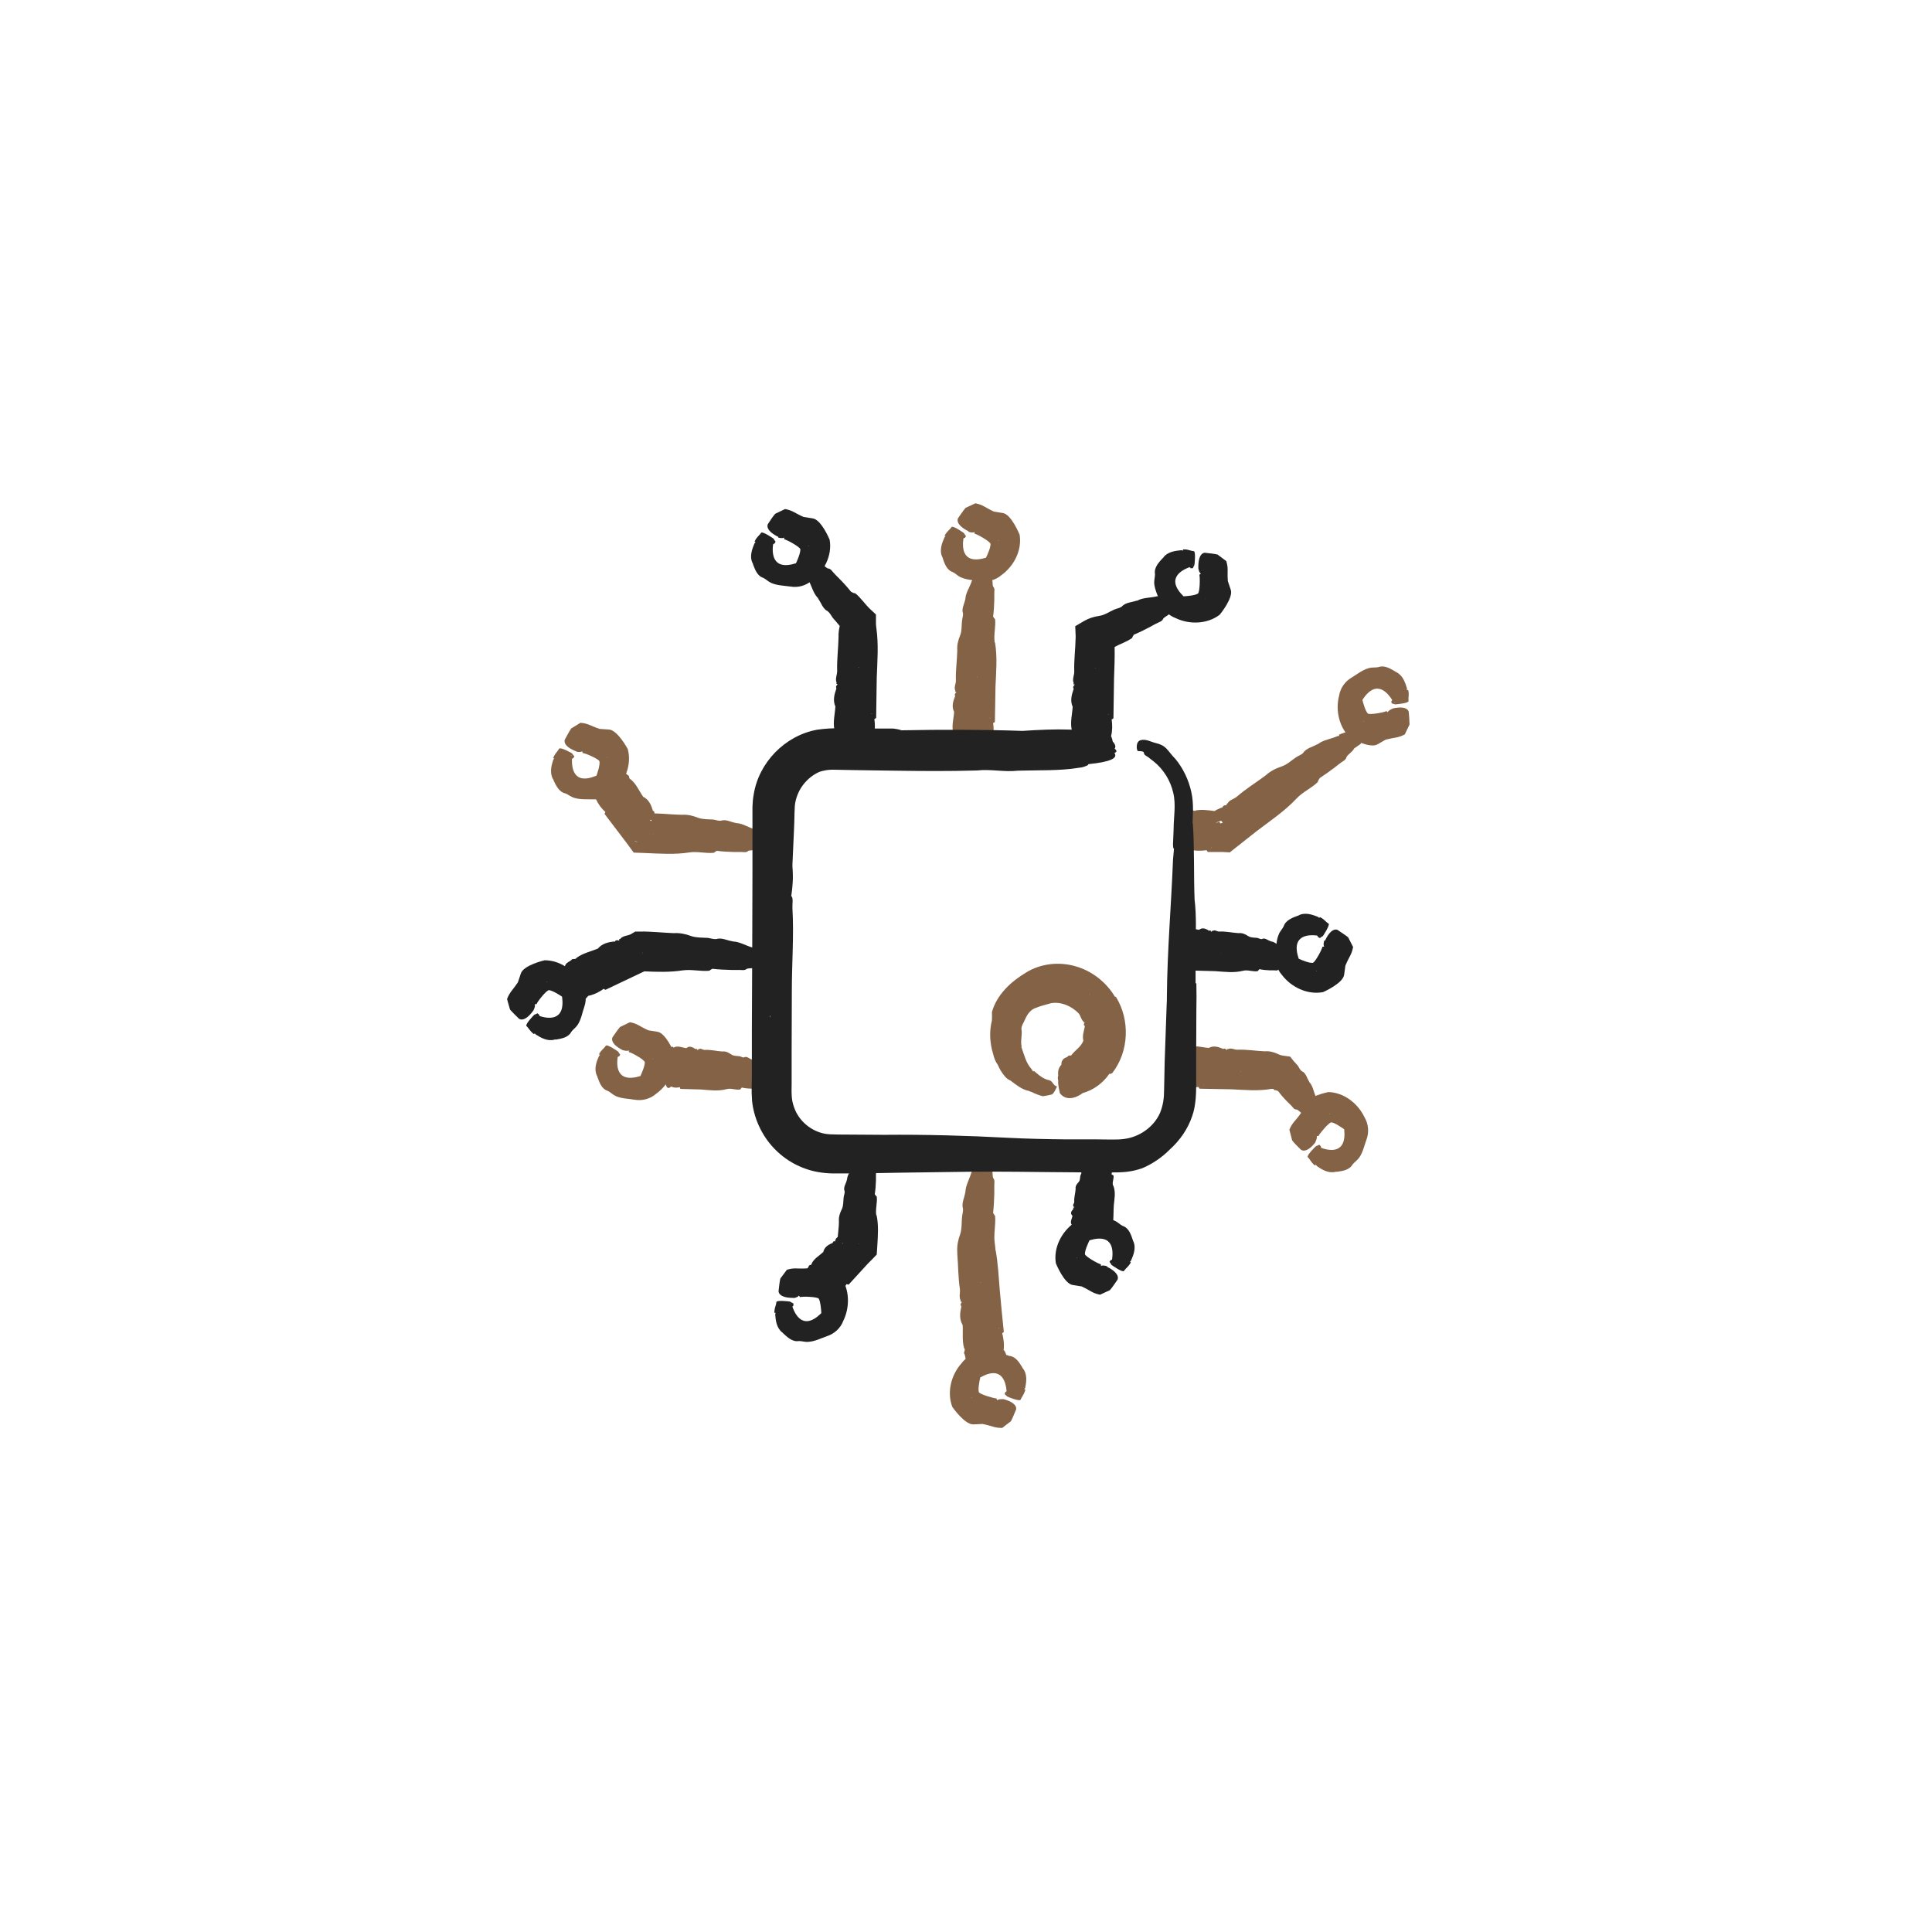 <?xml version="1.0" encoding="UTF-8"?> <svg xmlns="http://www.w3.org/2000/svg" id="b" width="97.62" height="97.62" viewBox="0 0 97.62 97.62"><g id="c"><rect width="97.62" height="97.62" rx="9.5" ry="9.5" fill="none"></rect><path d="M56.34,50.37c-.44-.74-1.16-1.31-2.01-1.55-.84-.24-1.77-.13-2.5.33-.75.45-1.46,1.1-1.71,1.99.01.15,0,.28,0,.42-.14.55-.11,1.14.06,1.69.05.21.12.4.23.54.05.1.09.2.15.3.13.2.27.42.5.51.28.21.57.45.91.52h0s0-.01,0-.01h0s.03.02.05.03c0,0,.01,0,.02.01.02.01.05.01.07.02.19.09.38.17.58.22.16-.02.31-.05.46-.09.09-.03.28-.41.25-.41-.19-.03-.2-.27-.39-.31-.25-.05-.47-.21-.65-.37-.04-.03-.07-.06-.1-.09-.03-.01-.04.01-.05.03-.03-.04-.05-.07-.07-.11-.31-.33-.39-.76-.52-1.1-.01-.02-.02-.04,0-.06-.07-.31.05-.6-.01-.89h0c0-.15.09-.28.15-.41.11-.26.27-.54.54-.64.29-.12.54-.17.8-.25h0c.53-.09,1.04.15,1.39.5h0c.12.12.12.31.25.42.01,0,.01.02,0,.04.01.01.04,0,.07,0-.05.08-.07.14,0,.19.01.01.01.02,0,.04-.05.26-.13.45-.07.71h0c-.12.3-.39.46-.58.69h0c-.03.11-.17,0-.2.1h0c-.09.07-.21.06-.29.22-.03.03-.03.09-.04.15,0,.02,0,.04,0,.05-.13.13-.19.31-.16.55,0,.03-.02.05-.02.08,0,.04,0,.09.01.13,0,0,0,.02.01.03-.02.22.04.43.08.64.29.4.79.28,1.16,0,.54-.15,1.03-.51,1.34-.97.05,0,.1,0,.15-.04.85-1.09.91-2.69.18-3.86ZM55.66,53.57s0,0,0,0c0,0,0,0,0,0,0,0,0,0,0,0,0,0,0,0,0,0ZM55.31,54.52h0s0,0,0,0c0,0,0,0,0,0,0,0,0,0,0,0h0ZM55.06,50.26s-.02,0-.03,0c.01,0,.03-.01.04-.02,0,0,0,.02,0,.02ZM56.18,53.79h0s-.01.02-.03.02c.01,0,.01-.02.02-.02ZM54.43,55.28s0,0,0,0c0,0,0,0,0,0h0Z" fill="#846246"></path><polygon points="53.64 53.62 53.64 53.62 53.64 53.61 53.64 53.62" fill="#846246"></polygon><path d="M44.28,31.73c-.01-.08-.02-.16-.02-.24v-.44s-.3-.28-.3-.28c-.26-.25-.46-.56-.74-.79-.09,0-.15-.05-.22-.08-.19-.24-.39-.46-.6-.67-.02-.03-.05-.05-.08-.08-.07-.07-.14-.14-.21-.22-.08-.09-.14-.2-.29-.21-.16-.09-.26-.25-.45-.31h0s0,0,0,0l-.26-.29c-.09-.02-.18-.03-.28-.05-.05,0-.4.19-.39.2.08.09-.09.29,0,.39.12.13.18.31.27.48l.05.09s.04,0,.05-.03c0,.03.02.07.03.1.17.29.24.65.47.9.02,0,.03.02.03.05.16.22.23.51.49.64h0c.11.09.17.22.25.33.12.14.24.27.35.41-.04.18-.07.37-.06.55h0c-.01.58-.09,1.15-.07,1.73h0c0,.19-.11.38-.03.58,0,.02,0,.03-.01.05,0,.02.04.03.07.03-.07.06-.11.13-.07.21,0,.02,0,.03-.01.04-.1.29-.17.58-.04.88h0c-.02.38-.13.77-.05,1.16h0c.08.1-.09.19,0,.29h0c.03.14-.01.29.14.42.03.04.09.05.14.07.03,0,.06,0,.08.01.1.12.26.17.47.16.04.01.08.03.12.03.04,0,.09,0,.13,0,.02,0,.04,0,.06-.02.2.01.4-.02.6-.03.4-.15.36-.37.25-.61.07-.28.07-.57.03-.85.04-.02.07-.03.09-.06.01-.67.02-1.34.03-2.02.03-.84.1-1.68-.02-2.52ZM43.49,36.11s0,0,0,0c0,0,0,0,0,0,0,0,0,0,0,0,0,0,0,0,0,0ZM43.85,36.68h0s0,0,0,0c0,0,0,0,0,0,0,0,0,0,0,0h0ZM43.42,33.72s-.01,0-.03,0c-.01,0-.01-.01-.02-.02.01,0,.03.01.04.02ZM44.06,36.07s0,0-.02.01c0,0,0-.01-.01-.02h.03ZM44.09,36.31h0s0,0,0,0h0ZM40.68,28.3s0,0,0,0c0,0,0,0,0,0ZM44.1,37.3s0,0,0,0c0,0,0,0,0,0h0Z" fill="#232222"></path><polygon points="42.29 37.57 42.29 37.57 42.29 37.57 42.29 37.57" fill="#232222"></polygon><path d="M44.28,61.42c-.06-.32.06-.64.02-.96-.04-.04-.08-.08-.1-.12.04-.23.05-.46.06-.68,0-.03,0-.05,0-.08,0-.07,0-.15,0-.22,0-.09.04-.17-.06-.26-.05-.13,0-.26-.09-.39h-.01s.01,0,.01,0l.02-.28c-.05-.06-.1-.11-.16-.17-.03-.03-.42-.11-.42-.1-.01.09-.27.1-.27.2,0,.13-.1.25-.15.38l-.03.07s.03.02.06.01c-.02.02-.04.04-.05.06-.09.23-.29.46-.31.7,0,.01,0,.03-.01.04-.04.19-.2.38-.11.58h0c.01.1-.04.19-.05.29-.03.2,0,.4-.09.6-.11.21-.17.42-.15.63h0c0,.26-.04.52-.06.78-.05.04-.09.07-.11.14,0,.01-.01.02-.03.02,0,.02.01.04.04.06-.08-.01-.15,0-.15.07,0,.02-.01.02-.03.02-.21.09-.4.21-.45.45h0c-.2.19-.47.33-.59.59h0c.01.1-.16.04-.15.15h0c-.05.1-.15.15-.1.32,0,.04.04.09.07.13.02.01.03.03.04.04.02.15.13.3.32.45.02.02.03.04.05.06.03.03.07.06.1.08.02.01.04.02.06.03.15.14.31.25.47.38.38.18.45.04.48-.17.19-.1.32-.26.43-.44.04.02.07.03.1.03.33-.36.65-.71.98-1.07l.2-.2.24-.25.03-.46c.03-.51.07-1.03-.04-1.54ZM42.56,62.85s0-.04,0-.06c0,0,0,0,.01-.01v.07ZM42.71,62.96s0,0,0,0h0s0,0,0,0h0ZM42.35,64.35s0,0,0,0c0,0,0,0,0,0,0,0,0,0,0,0,0,0,0,0,0,0ZM43.39,62.87s-.01-.01-.02-.02c.01,0,.03,0,.04.01-.01,0-.01,0-.03,0ZM42.35,64.9s0,0,0,0c0,0,0,0,0,0,0,0,0,0,0,0ZM43.66,63.59s0,0,0,0c0,0,0,0,0,0ZM43.71,58.31s0,0,0,0c0,0,0,0,0,0ZM42.25,65.39s0,0,0,0c0,0,0,0,0,0h0ZM42.71,64.85s0,0,0,0h0s0,0,0,0ZM42.78,64.68h.01s0,.02-.01.02c.01,0,0-.01,0-.02Z" fill="#232222"></path><polygon points="40.76 64.35 40.76 64.35 40.76 64.35 40.76 64.35" fill="#232222"></polygon><polygon points="54.26 37.57 54.26 37.57 54.25 37.57 54.26 37.57" fill="#232222"></polygon><path d="M59.55,30.02c-.11.05-.25-.17-.37-.1-.16.08-.35.09-.53.13l-.1.02s0,.04.01.06c-.03,0-.07,0-.1,0-.32.08-.69.06-.98.21-.01.01-.03.02-.05.01-.25.09-.55.08-.75.3h0c-.11.08-.26.1-.38.15-.25.11-.48.28-.76.32-.27.04-.52.12-.75.25l-.46.27.02.48v.09s0,0,0,0c-.01.58-.09,1.15-.07,1.73h0c0,.19-.11.38-.03.57,0,.02,0,.03-.01.05,0,.02.04.03.07.03-.07.06-.11.13-.06.21,0,.02,0,.03-.01.04-.1.29-.17.58-.04.87h0c-.02.38-.13.76-.05,1.15h0c.08.1-.09.19,0,.29h0c.03.14-.01.29.14.42.03.04.09.05.14.07.03,0,.06,0,.08.01.1.12.26.17.47.16.04.01.08.03.12.03.04,0,.09,0,.13,0,.02,0,.04,0,.06-.01.2.01.4-.02.6-.03.4-.15.36-.37.25-.6.07-.28.07-.56.03-.85.04-.02.07-.03.09-.06.01-.67.02-1.33.03-2,.02-.53.04-1.07.03-1.6.29-.16.61-.26.88-.45.02-.06.06-.12.09-.17.29-.12.57-.26.85-.41.03-.01.06-.03.09-.05.09-.05.18-.1.27-.14.1-.05.23-.08.28-.22.13-.13.31-.18.42-.34h0l.35-.17c.04-.08.08-.16.12-.25.02-.05-.08-.44-.09-.43ZM55.45,36.12s0,0,0,0c0,0,0,0,0,0,0,0,0,0,0,0,0,0,0,0,0,0ZM55.81,36.69s0,0,0,0c0,0,0,0,0,0h0ZM55.35,33.76s-.01-.02-.02-.02c.01,0,.03.01.04.02-.01,0-.01,0-.03,0ZM55.99,36.08h.03s0,.01-.02.02c0,0,0-.01-.01-.02ZM56.05,36.32h0s0,0,0,0ZM56.06,37.3s0,0,0,0c0,0,0,0,0,0h0ZM59.46,30.25s0,0,0,0c0,0,0,0,0,0Z" fill="#232222"></path><path d="M56.24,59.9c-.06-.17.06-.34.02-.51-.04-.02-.08-.04-.1-.06.04-.12.05-.24.06-.36,0-.01,0-.03,0-.04,0-.04,0-.08,0-.12,0-.05.04-.09-.06-.14-.05-.07,0-.14-.09-.21,0,0,0,0-.01,0h0s0,0,.01,0c0-.05.01-.1.02-.15-.05-.03-.1-.06-.16-.09-.03-.02-.42-.06-.42-.05-.01.05-.27.05-.27.11,0,.07-.1.13-.15.2,0,.01-.02.03-.03.04,0,0,.03,0,.06,0-.02.01-.04.02-.05.03-.09.12-.29.24-.31.37,0,0,0,.01-.01.02-.04.1-.2.2-.11.31h0c.01.05-.04.1-.05.16-.03.11,0,.21-.09.32-.11.11-.17.22-.15.34h0c-.01.22-.09.44-.07.67h0c0,.07-.11.15-.03.22,0,0,0,.01-.01.02,0,0,.04.01.07.01-.07.02-.11.05-.07.08,0,0,0,.01-.01.02-.1.11-.17.22-.04.34h0c-.02.15-.13.29-.05.44h0c.08.04-.09.07,0,.11h0c.03.05-.01.11.14.16.03.01.09.02.14.03.04,0,.07,0,.1.01.11.04.27.06.48.06.03,0,.06.01.09.01.04,0,.09,0,.13,0,.02,0,.04,0,.06,0,.2,0,.4,0,.6-.01.4-.06.36-.14.25-.23.07-.11.07-.22.03-.33.04,0,.07-.01.09-.02.02-.26.01-.52.03-.77.03-.32.1-.64-.02-.97ZM55.45,61.58s0,0,0,0c0,0,0,0,0,0,0,0,0,0,0,0,0,0,0,0,0,0ZM55.81,61.8s0,0,0,0h0s0,0,0,0ZM56.02,61.57s0,0-.02,0c0,0,0,0-.01,0,.01,0,.02,0,.03,0ZM55.93,60.82s0,0,0,0h0ZM55.35,60.67s-.01,0-.02,0c.01,0,.03,0,.04,0-.01,0-.01,0-.03,0ZM56.05,61.66h0,0,0ZM55.67,58.25s0,0,0,0c0,0,0,0,0,0ZM56.06,62.04s0,0,0,0c0,0,0,0,0,0,0,0,0,0,0,0Z" fill="#232222"></path><polygon points="54.26 62.14 54.26 62.14 54.25 62.14 54.26 62.14" fill="#232222"></polygon><path d="M50.26,32.46c-.06-.39.06-.78.02-1.17-.04-.05-.08-.09-.1-.14.04-.28.05-.56.06-.83,0-.03,0-.06,0-.1,0-.09,0-.18,0-.27,0-.1.04-.21-.06-.31-.05-.16,0-.32-.09-.47h0s.02-.35.02-.35c-.05-.07-.1-.13-.16-.2-.03-.04-.42-.13-.42-.12-.01.11-.27.12-.27.24,0,.15-.1.31-.15.46l-.03.09s.03.02.06.02c-.02.03-.04.05-.05.08-.09.28-.29.56-.31.85,0,.02,0,.03-.01.05-.04.23-.2.46-.11.71h0c.01.12-.04.24-.05.36-.03.24,0,.49-.09.73-.11.26-.17.51-.15.77h0c-.01.51-.09,1.02-.07,1.53h0c0,.17-.11.34-.03.51,0,.02,0,.03-.01.04,0,.02.04.02.07.03-.07.06-.11.12-.07.19,0,.01,0,.03-.01.04-.1.26-.17.51-.04.77h0c-.02.34-.13.68-.05,1.02h0c.08.09-.09.17,0,.25h0c.03.12-.01.26.14.37.03.03.09.05.14.06.04,0,.07.02.1.02.11.1.27.14.48.13.03,0,.06.02.09.03.04,0,.09,0,.13,0,.02,0,.04,0,.06-.01.2,0,.4-.02.6-.03.4-.14.36-.33.25-.53.07-.25.07-.5.03-.75.04-.01.07-.03.09-.05.01-.6.02-1.18.03-1.78.03-.74.1-1.48-.02-2.22ZM49.47,36.32s0,0,0,0c0,0,0,0,0,0,0,0,0,0,0,0,0,0,0,0,0,0ZM49.37,34.22s-.01-.01-.02-.02c.01,0,.03,0,.04.01-.01,0-.01,0-.03,0ZM49.83,36.82s0,0,0,0c0,0,0,0,0,0,0,0,0,0,0,0ZM50.04,36.28s0,0-.02.01c0,0,0-.01-.01-.02h.03ZM49.95,34.58s0,0,0,0h0ZM50.07,36.49h0s0,0,0,0h0ZM50.09,29.17h0s0,0,0,0h0ZM49.69,28.66s0,0,0,0c0,0,0,0,0,0ZM50.08,37.36s0,0,0,0c0,0,0,0,0,0h0Z" fill="#846246"></path><polygon points="48.28 37.6 48.27 37.6 48.27 37.6 48.28 37.6" fill="#846246"></polygon><polygon points="48.91 68.84 48.91 68.84 48.9 68.83 48.91 68.84" fill="#846246"></polygon><path d="M50.71,68.23c.04-.3,0-.58-.07-.87.04-.02.07-.04.08-.07-.07-.69-.14-1.37-.2-2.06-.06-.7-.09-1.41-.22-2.1v.12c0-.15-.02-.31-.04-.46-.06-.45.06-.9.02-1.35-.04-.05-.08-.11-.1-.17.04-.32.05-.65.06-.97,0-.04,0-.07,0-.11,0-.1,0-.21,0-.31,0-.12.04-.25-.06-.36-.05-.18,0-.37-.09-.55h0s.02-.4.02-.4c-.05-.08-.1-.15-.16-.24-.03-.04-.42-.15-.42-.14-.01.12-.27.14-.27.28,0,.18-.1.36-.15.54l-.03.1s.03.02.06.02c-.02.03-.04.06-.05.09-.09.33-.29.65-.31.99,0,.02,0,.04-.01.05-.04.27-.2.54-.11.82h0c.01.14-.04.28-.05.42-.03.28,0,.57-.09.85-.11.3-.17.59-.15.9h0s0,0,0,0v.03s0,.07,0,.07c.05.59.04,1.18.13,1.77h0c.03.19-.06.4.04.59,0,.02,0,.03,0,.05.01.02.04.02.07.02-.06.07-.1.15-.04.22.01.02,0,.03,0,.05-.07.31-.1.61.07.9h0c.03.39-.04.8.08,1.18h0c.09.09-.07.21.02.3h0c.05.14.02.3.19.41.03.03.09.04.15.05.02,0,.04,0,.06,0,.13.13.32.17.56.12.02,0,.05.01.07.01.04,0,.09-.01.13-.02.02,0,.04-.02.06-.02.2-.01.4-.07.6-.1.38-.2.32-.42.18-.65ZM49.92,67.22s0,0,0,0c0,0,0,0,0,0,0,0,0,0,0,0,0,0,0,0,0,0ZM50.35,67.76s0,0,0,0c0,0,0,0,0,0,0,0,0,0,0,0ZM49.55,64.8s-.02-.01-.02-.02c.01,0,.03,0,.04.01-.01,0-.01,0-.03,0ZM50.54,67.35h0,0,0ZM50.46,67.11h.03s0,.01-.02.02c0-.01-.01-.01-.02-.02ZM50.66,68.35s0,0,0,0h0s0,0,0,0ZM50.09,58.96h0s0,0,0,0h0ZM49.69,58.37s0,0,0,0c0,0,0,0,0,0Z" fill="#846246"></path><polygon points="59.67 41.08 59.67 41.08 59.67 41.07 59.67 41.08" fill="#846246"></polygon><path d="M68.67,36.89c-.1.07-.28-.12-.39-.03-.15.11-.34.15-.52.22l-.1.04s0,.04.02.06c-.04,0-.07,0-.11.02-.32.14-.69.18-.97.39-.01.02-.03.02-.05.02-.24.14-.55.19-.71.44h0c-.1.1-.25.14-.36.22-.24.16-.45.37-.73.46-.3.1-.57.24-.8.45h0c-.48.36-.99.67-1.45,1.07h0c-.15.13-.38.16-.48.35,0,.02-.03.02-.05.02-.01.02,0,.05.02.07-.1-.01-.18,0-.21.09,0,.02-.02.02-.04.02-.13.05-.26.11-.37.18-.32-.04-.64-.09-.95-.03h0c-.1.08-.2-.09-.3-.01-.15.03-.31-.01-.44.14-.04.03-.05.09-.07.14,0,.02,0,.04,0,.06-.15.11-.2.3-.18.54,0,.02-.02.05-.02.07,0,.04,0,.09,0,.13,0,.02.01.04.02.06-.01.2.02.4.03.6.16.4.39.36.63.25.29.07.59.07.88.03.02.04.04.07.06.09h.76s.35.02.35.02l.3-.24,1.04-.82c.69-.53,1.42-1.01,2.02-1.65.31-.34.75-.52,1.08-.84.02-.09.07-.15.11-.21.26-.17.51-.35.76-.54.03-.02.06-.05.09-.07.08-.06.16-.13.25-.19.1-.07.22-.12.25-.27.11-.16.29-.24.38-.42h0s0,0,0,0h0s.33-.23.33-.23c.03-.09.06-.18.09-.28.01-.05-.14-.42-.16-.41ZM60.59,42.64h0s0,0,0,0c0,0,0,0,0,0,0,0,0,0,0,0h0ZM61.78,41.57l-.12.04s-.02-.05-.05-.09c-.06.03-.12.05-.19.05l.28-.1s.05.06.08.09ZM61.18,42.27s0,0,0,0c0,0,0,0,0,0,0,0,0,0,0,0,0,0,0,0,0,0ZM60.98,42.87s0,0,0,0h0s0,0,0,0ZM61.22,42.82v.03s-.01,0-.02-.02c.01,0,.01,0,.02-.01ZM63.33,40.97s0-.02,0-.03c0,.01,0,.03.01.04,0,0-.01,0-.02-.02ZM59.95,42.88s0,0,0,0c0,0,0,0,0,0h0ZM68.61,37.13s0,0,0,0c0,0,0,0,0,0Z" fill="#846246"></path><polygon points="31.37 38.95 31.37 38.95 31.37 38.95 31.37 38.95" fill="#846246"></polygon><path d="M38.8,42.07c-.16,0-.33-.1-.49-.15l-.09-.03s-.02.03-.02.06c-.03-.02-.06-.04-.08-.05-.3-.09-.59-.29-.9-.31-.02,0-.03,0-.05-.01-.25-.04-.49-.2-.75-.11h0c-.13.01-.25-.04-.38-.06-.26-.02-.52,0-.77-.09-.27-.11-.54-.17-.82-.15h0c-.46-.01-.92-.06-1.38-.07,0-.06-.01-.11-.07-.13-.02,0-.02-.02-.02-.04-.09-.28-.2-.53-.48-.67h0c-.21-.29-.34-.64-.63-.88h0c-.12-.02-.04-.2-.16-.22h0c-.11-.08-.16-.22-.35-.22-.04,0-.1.01-.15.04-.02.01-.03.02-.05.03-.17-.04-.35.04-.53.21-.02.01-.04.02-.07.03-.03.03-.07.06-.1.09-.01.02-.03.03-.04.05-.17.12-.3.26-.46.4-.23.36-.07.5.16.6.11.25.27.46.47.64-.02.04-.04.07-.04.1.38.5.76,1,1.14,1.5l.05.07.28.38.55.02c.76.03,1.51.09,2.27-.03.41-.06.82.06,1.23.02.05-.04.1-.08.15-.1.29.04.59.05.88.06.04,0,.07,0,.1,0,.09,0,.19,0,.28,0,.11,0,.23.04.33-.06.17-.05.34,0,.5-.09h0s0-.01,0-.01h0s.36.03.36.03c.07-.05.14-.1.22-.16.04-.03.14-.42.12-.42-.11-.01-.13-.27-.26-.27ZM30.85,41.12s.01,0,.02,0h-.02s-.01,0,0,0ZM32.88,41.48s-.04-.02-.02-.05h0s.01,0,.02-.01l.04.02s0,.02,0,.03c-.01,0-.02,0-.03.02ZM31.28,40.75s0,0,0,0c0,0,0,0,0,0,0,0,0,0,0,0,0,0,0,0,0,0ZM30.66,40.56s0,0,0,0c0,0,0,0,0,0,0,0,0,0,0,0ZM32.25,42.57l-.17-.07v-.02s.17.09.17.09ZM33,42.17s.01-.01.02-.02c0,.01,0,.03-.01.04,0,0,0-.01,0-.03ZM30.11,40.26s0,0,0,0c0,0,0,0,0,0h0ZM38.88,42.5s0,0,0,0c0,0,0,0,0,0Z" fill="#846246"></path><polygon points="59.61 53.04 59.61 53.04 59.61 53.04 59.61 53.04" fill="#846246"></polygon><path d="M66.79,55.99c-.09-.1-.13-.27-.19-.4l-.04-.08s-.03,0-.05.03c0-.03,0-.06-.01-.09-.12-.25-.15-.56-.33-.76-.01,0-.02-.02-.02-.04-.12-.18-.16-.44-.38-.53h0c-.09-.07-.13-.18-.19-.27-.09-.11-.2-.21-.28-.32l-.11-.14-.35-.05c-.08-.01-.16-.03-.24-.07-.23-.11-.46-.17-.7-.15h0c-.46-.02-.92-.1-1.39-.08h0c-.15,0-.31-.11-.46-.03-.01,0-.03,0-.04-.01-.02,0-.02.04-.02.07-.05-.07-.11-.11-.17-.07-.01,0-.02,0-.04-.01-.23-.1-.47-.17-.7-.04h0c-.31-.02-.62-.13-.93-.05h0c-.08.08-.15-.09-.23,0h0c-.11.03-.24-.01-.34.14-.03.03-.04.09-.06.14,0,.04-.02.07-.02.1-.09.11-.13.27-.11.48,0,.03-.02.06-.02.09,0,.04,0,.09,0,.13,0,.02,0,.04.01.06,0,.2.02.4.02.6.12.4.3.36.48.25h0s0,0,0,0c.23.07.45.07.68.03.01.04.03.07.05.09.54.01,1.07.02,1.61.03.67.03,1.34.1,2.01-.02.04,0,.08,0,.11,0,.02.02.03.04.05.06.08,0,.13.03.19.05.14.19.3.37.47.54.02.03.04.04.06.06.06.06.11.11.17.17.06.07.11.17.24.16.14.06.21.2.37.24h0s0,0,0,0h0s.2.25.2.25c.08,0,.16.01.24.02.05,0,.38-.21.37-.22-.06-.08.11-.27.04-.35ZM60.31,54.6h0s0,0,0,0c0,0,0,0,0,0,0,0,0,0,0,0h0ZM60.77,54.23s0,0,0,0c0,0,0,0,0,0,0,0,0,0,0,0,0,0,0,0,0,0ZM60.81,54.78v.03s-.01,0-.01-.02c0,0,0,0,.01-.01ZM62.67,54.14s.01-.01.02-.02c0,.01,0,.03-.01.04,0-.01,0-.01,0-.03ZM59.82,54.85s0,0,0,0c0,0,0,0,0,0h0ZM62.35,54.72s0,0,0,0c0,0,0,0,0,0ZM66.53,56.35s0,0,0,0c0,0,0,0,0,0Z" fill="#846246"></path><polygon points="33.73 53.04 33.73 53.04 33.74 53.04 33.73 53.04" fill="#846246"></polygon><path d="M38.91,54.03c-.09,0-.18-.1-.27-.15l-.05-.03s-.01.03-.01.06c-.02-.02-.03-.04-.05-.05-.17-.09-.33-.29-.5-.31,0,0-.02,0-.03-.01-.14-.04-.27-.2-.41-.11h0c-.07.01-.14-.04-.21-.06-.14-.02-.29,0-.43-.09-.15-.11-.3-.17-.45-.15h0c-.3-.02-.6-.1-.9-.08h0c-.1,0-.2-.11-.3-.03,0,0-.02,0-.02-.01-.01,0-.01.04-.02.07-.03-.07-.07-.11-.11-.07,0,0-.02,0-.02-.01-.15-.1-.3-.17-.45-.04h0c-.2-.02-.4-.13-.6-.05h0c-.05.08-.1-.09-.15,0h0c-.07.03-.15-.01-.22.14-.02.03-.03.09-.04.14,0,.04-.01.07-.01.1-.06.11-.08.27-.07.48,0,.03-.01.06-.02.09v.13s0,.04.01.06c0,.2.01.4.02.6.08.4.19.36.31.25.15.07.29.07.44.03,0,.04.02.07.03.09.35.01.69.02,1.04.03.43.03.86.1,1.3-.02.23-.06.45.06.68.02.03-.04.06-.08.08-.1.16.04.32.05.49.06.02,0,.04,0,.06,0,.05,0,.1,0,.16,0,.06,0,.12.04.18-.06.09-.05.19,0,.28-.09l.2.02c.04-.05.08-.1.12-.16.02-.03.08-.42.07-.42-.06-.01-.07-.27-.14-.27ZM34.19,54.59s0,0,0,0c0,0,0,0,0,0,0,0,0,0,0,0ZM34.48,54.23s0,0,0,0c0,0,0,0,0,0,0,0,0,0,0,0,0,0,0,0,0,0ZM34.51,54.78v.03s0,0,0-.02c0,0,0,0,0-.01ZM35.71,54.14s0-.01.01-.02c0,.01,0,.03,0,.04,0-.01,0-.01,0-.03ZM33.87,54.85s0,0,0,0c0,0,0,0,0,0h0ZM35.5,54.72h0s0,0,0,0ZM38.96,54.46s0,0,0,0c0,0,0,0,0,0Z" fill="#846246"></path><polygon points="59.54 47.06 59.54 47.06 59.54 47.06 59.54 47.06" fill="#232222"></polygon><path d="M65.19,48.05c-.1,0-.2-.1-.29-.15l-.06-.03s-.01.03-.01.06c-.02-.02-.03-.04-.05-.05-.18-.09-.36-.29-.54-.31-.01,0-.02,0-.03-.01-.15-.04-.3-.2-.45-.11h0c-.08.01-.15-.04-.23-.06-.16-.02-.31,0-.46-.09-.16-.11-.32-.17-.49-.15h0c-.33-.02-.65-.1-.98-.08h0c-.11,0-.22-.11-.33-.03,0,0-.02,0-.03-.01-.01,0-.02.04-.02.07-.04-.07-.07-.11-.12-.07,0,0-.02,0-.02-.01-.16-.1-.33-.17-.49-.04h0c-.22-.02-.43-.13-.65-.05h0c-.05.08-.11-.09-.16,0-.08.03-.17-.01-.24.14-.02.03-.03.09-.04.14,0,.04-.01.07-.01.1-.06.11-.09.27-.08.48,0,.03-.01.06-.02.09v.13s.01.04.01.06c0,.2.01.4.02.6.09.4.21.36.34.25,0,0,0,0,0,0,.16.07.32.07.48.03,0,.04.02.07.03.09.38.01.75.02,1.13.03.47.03.94.1,1.41-.02.25-.06.49.06.74.02.03-.04.06-.08.09-.1.18.04.35.05.53.06.02,0,.04,0,.06,0,.06,0,.11,0,.17,0,.07,0,.14.04.2-.06.1-.05.2,0,.3-.09h0s0-.01,0-.01h0s.22.03.22.03c.04-.05.08-.1.13-.16.02-.03.08-.42.07-.42-.07-.01-.08-.27-.15-.27ZM59.7,48.86s0,0,0,0c0,0,0,0,0,0h0ZM60.04,48.61s0,0,0,0c0,0,0,0,0,0,0,0,0,0,0,0ZM60.36,48.25s0,0,0,0c0,0,0,0,0,0,0,0,0,0,0,0,0,0,0,0,0,0ZM60.25,48.85s0,0,0,0h0s0,0,0,0ZM60.39,48.8v.03s0,0-.01-.02c0,0,0,0,.01-.01ZM61.7,48.16s0-.01.01-.02c0,.01,0,.03,0,.04,0-.01,0-.01,0-.03ZM61.47,48.74s0,0,0,0c0,0,0,0,0,0ZM65.24,48.48s0,0,0,0c0,0,0,0,0,0Z" fill="#232222"></path><polygon points="28.54 48.83 28.55 48.83 28.55 48.83 28.54 48.83" fill="#232222"></polygon><path d="M38.77,48.05c-.18,0-.36-.1-.53-.15l-.1-.03s-.02.03-.02.06c-.03-.02-.06-.04-.09-.05-.33-.09-.64-.29-.98-.31-.02,0-.04,0-.05-.01-.27-.04-.54-.2-.81-.11h0c-.14.01-.28-.04-.42-.06-.28-.02-.57,0-.84-.09-.29-.11-.59-.17-.89-.15h0c-.57-.02-1.13-.09-1.7-.08h-.24s-.17.1-.17.1l-.05.03h0c-.17.09-.4.07-.54.24-.01.01-.03.02-.05.01-.02.02,0,.05,0,.08-.09-.03-.17-.04-.22.04-.01.02-.03.02-.05,0-.31.04-.6.11-.81.36h0c-.36.15-.76.23-1.08.47h0c-.05.11-.22,0-.27.12h0c-.12.09-.27.12-.32.31-.02.04-.01.1,0,.16,0,.02.01.04.02.06-.08.16-.05.35.08.56,0,.02,0,.05.01.07.02.04.04.08.07.11.01.02.03.03.04.05.08.19.2.35.3.53.32.29.5.16.66-.05,0,0,0,0,0,0,.29-.06.55-.19.79-.36.03.03.06.05.09.05.62-.29,1.23-.59,1.85-.88l.11-.05c.65.03,1.29.05,1.94-.05.45-.06.89.06,1.34.02.05-.04.11-.08.16-.1.32.04.64.05.96.06.04,0,.07,0,.11,0,.1,0,.21,0,.31,0,.12,0,.24.04.36-.06.18-.05.37,0,.55-.09h0s0,0,0,0l.4.02c.08-.05.15-.1.23-.16.04-.03.15-.42.13-.42-.12-.01-.14-.27-.28-.27ZM32.47,48.18s0-.01,0-.03c0-.01.02-.01.02-.02,0,.01-.01.03-.02.04ZM30.4,49.25s0,0,0,0c0,0,0,0,0,0,0,0,0,0,0,0h0ZM30.04,49.82s0,0,0,0c0,0,0,0,0,0,0,0,0,0,0,0ZM29.59,50.32s0,0,0,0h0s0,0,0,0ZM30.68,49.71v.03s0,0-.01,0c.01,0,0-.01.01-.02ZM38.86,48.48s0,0,0,0c0,0,0,0,0,0Z" fill="#232222"></path><path d="M60.41,49.68v-1.68c.01-.85.05-1.73-.05-2.55-.05-1.28,0-2.6-.09-3.86v.02s-.01,0-.01,0v-.02s.02-.7.02-.7c0-.28-.02-.6-.09-.89-.13-.59-.4-1.16-.78-1.63-.5-.52-.43-.69-1.1-.85-.18-.05-.42-.19-.68-.12-.27.08-.2.54-.13.55.48.01.17.1.41.24.24.15-.02-.02.38.28.5.4.85.97.99,1.58.15.61.02,1.24.02,1.87l-.03.73c0,.17.02.24.05.23-.02.19-.03.37-.05.56-.09,2.32-.29,4.55-.31,6.94,0,.13,0,.26-.01.37l-.1,2.86-.03,1.44c0,.44-.05.79-.2,1.17-.32.74-1.07,1.24-1.83,1.33-.34.05-.91.02-1.4.02h-1.5c-1-.01-1.99-.03-2.95-.08-2.09-.11-4.16-.17-6.29-.15h.03s-1.56-.01-1.56-.01c-.5-.01-1.12.01-1.41-.04-.72-.12-1.36-.66-1.59-1.35-.13-.36-.13-.63-.12-1.22v-1.56s.01-3.13.01-3.13v.02c0-1.39.11-2.77.03-4.17,0-.12,0-.24.01-.35,0-.16-.03-.23-.07-.25.07-.46.11-.94.06-1.49,0-.12,0-.22.01-.32l.07-1.57c.03-.5.01-1.14.07-1.38.13-.65.57-1.23,1.21-1.52.22-.07.44-.11.67-.11l1.04.02,2.08.03c1.39.02,2.78.03,4.17-.01h0c.7-.08,1.38.09,2.07.01,1.03-.03,2.12.01,3.04-.14h-.02c.28-.02.39-.08.52-.14,0-.02.02-.03.03-.05,1.09-.11,1.5-.3,1.31-.56.04-.02.08-.05.1-.07,0-.04-.01-.09-.06-.13-.01,0-.02-.01-.03-.02.15-.22-.22-.43-.3-.65-1.1-.4-2.69-.36-4.36-.25h0,0c-2.03-.07-4.07-.07-6.11-.03-.11-.04-.25-.07-.44-.09h-1.81c-.64.02-1.11-.07-2.01.06-1.62.29-2.96,1.66-3.21,3.29-.04.2-.05.4-.06.61v.47s0,.91,0,.91v1.81s-.01,3.62-.01,3.62l-.02,4.53v2.26s-.01.57-.01.57v.29s.02.39.02.39c.05.51.21,1.02.45,1.48.48.92,1.31,1.64,2.3,1.97.47.17,1.06.23,1.47.22h1.13c1.51-.03,3.01-.05,4.53-.07,1.58-.03,3.16-.02,4.75,0l2.38.02h1.19c.17,0,.45,0,.72-.03.27-.03.53-.09.79-.18.52-.22.99-.54,1.39-.94.51-.46.92-1.04,1.14-1.7.2-.55.2-1.25.2-1.63v-1.35s.01-2.38.01-2.38c.01-.46.01-.91,0-1.34ZM48.09,37.23h0s0,0,0,0c0,0,0,0,0,0,0,0,0,0,0,0h0ZM44,37.6s-.02,0-.03,0c0,0,0,0,0,0,0,0,0,0,0,0,0,0,.01,0,.02,0ZM38.92,51.43s-.02-.06-.03-.09c0,0,.01-.02.02-.02,0,.04,0,.08.01.11ZM39.26,55.51s0,0,0,0c0,0,0,0,0,0,0,0,0,0,0,0ZM43.69,37.03h.01s.06,0,.1,0c-.05,0-.08,0-.11,0ZM52.51,36.98s0,0-.01,0c0,0,0,0,0,0h.01Z" fill="#232222"></path><polygon points="72.14 36.03 72.14 36.03 72.14 36.03 72.14 36.03" fill="#846246"></polygon><path d="M70.36,35.81c-.1.04-.21.1-.24.18-.03-.03-.05-.05-.07-.06-.11.07-.85.2-.94.12-.12-.13-.23-.51-.27-.69.73-1.11,1.31-.29,1.5,0,0,.02,0,.04-.02.06h-.02s.01.09.02.12c.05.01.11.03.17.05.03,0,.69-.05.68-.17-.02-.13.03-.3,0-.46,0-.03-.01-.06-.02-.09-.01-.02-.04,0-.06.01,0-.03,0-.06,0-.1-.08-.28-.21-.66-.54-.82-.02,0-.04-.01-.05-.03-.24-.14-.55-.34-.86-.22h0c-.15.03-.32,0-.48.05-.32.09-.58.3-.87.48-.33.19-.57.53-.63.92h0c-.19.73,0,1.62.6,2.15,0,0,.99.54,1.36.29l.38-.22c.52-.14.61-.08.98-.27l.24-.5c0-.16-.02-.47-.04-.64,0,0-.04-.35-.82-.17ZM70.74,35.56s.01,0,.02,0c0,0-.01,0-.02,0ZM70.51,35.52s-.07,0-.06-.02c.02,0,.03.01.06.02ZM70.43,36.62s0,0,0,0c0,0,0,0,0,0,0,0,0,0,0,0,0,0,0,0,0,0ZM70.44,36.14s0,0,0,0c0,0,0,0,0,0,0,0,0,0,0,0,0,0,0,0,0,0ZM70.12,36.14s0,0,.01.01c0,0,0,.01,0,.02v-.03ZM68.91,36.45s-.02,0-.03,0c.01,0,.03-.01.05-.02,0,0,0,.01-.02.02ZM70.34,35.82s.04,0,.02,0h0,0s-.01,0-.01,0c0,0,0,0,0,0,0,0,0,0,0,0h0ZM70.17,36.08h0s-.01-.01-.02-.02v.02ZM69.47,36.18s0,0,0,0c0,0,0,0,0,0Z" fill="#846246"></path><polygon points="47.72 25.57 47.72 25.57 47.72 25.56 47.72 25.57" fill="#846246"></polygon><path d="M48.94,26.87c.1.03.23.06.3.01,0,.04,0,.07.01.09.13.02.78.39.8.51.01.18-.15.53-.23.7-1.27.38-1.19-.61-1.14-.97.02-.01.03-.03.05-.03h.02s.04-.06.06-.09c-.04-.04-.07-.09-.1-.15-.02-.02-.56-.4-.63-.31-.07.11-.21.21-.3.35-.02.03-.03.05-.05.08,0,.02.03.02.05.03-.02.02-.05.04-.06.07-.12.27-.27.64-.11.98.01.01.02.03.02.05.09.27.2.62.52.72h0c.14.07.25.2.4.26.31.14.64.14.97.19.37.06.78-.04,1.08-.3h0c.61-.44,1.05-1.23.92-2.04,0,0-.42-1.05-.86-1.1l-.44-.07c-.49-.23-.52-.33-.93-.42l-.5.23c-.11.12-.28.38-.38.52,0,0-.2.3.52.66ZM48.48,26.83s0,0-.01-.01c0,0,0,0,.01.01ZM48.64,27s.05.05.03.05c0-.02-.02-.03-.03-.05ZM49.41,26.21s0,0,0,0c0,0,0,0,0,0,0,0,0,0,0,0,0,0,0,0,0,0ZM49.09,26.57s0,0,0,0c0,0,0,0,0,0,0,0,0,0,0,0,0,0,0,0,0,0ZM49.33,26.78s0,0,0-.02c0,0,0,0,0-.01v.03ZM50.46,27.31s.02.01.02.02c-.01,0-.03,0-.05-.01.01,0,.02,0,.03,0ZM48.97,26.88s-.03-.03-.02,0h0s0,0,0,0h.01s0,0,0,0c0,0,0,0,0,0h0ZM49.26,26.79h0s0,.01,0,.02v-.02ZM49.86,27.16s0,0,0,0c0,0,0,0,0,0Z" fill="#846246"></path><polygon points="27.76 36.82 27.76 36.82 27.76 36.81 27.76 36.82" fill="#846246"></polygon><path d="M29.12,37.98c.11.02.23.03.3-.02,0,.04.02.07.02.09.13,0,.82.3.85.42.03.18-.09.55-.15.72-1.22.52-1.25-.48-1.24-.84.01-.01.03-.03.05-.04h.02s.03-.07.05-.1c-.04-.04-.08-.08-.11-.14-.02-.02-.6-.34-.66-.24-.06.12-.19.23-.26.38-.01.03-.02.06-.04.09,0,.02.03.02.06.02-.02.02-.04.05-.06.08-.09.28-.19.66,0,.98.02.01.02.03.02.05.12.25.27.59.6.66h0c.15.06.27.17.43.22.32.1.65.07.99.08.38.02.77-.13,1.04-.42h0c.56-.5.9-1.34.69-2.12,0,0-.53-1-.98-.99l-.44-.03c-.51-.17-.56-.27-.97-.31l-.47.29c-.09.13-.24.41-.32.56,0,0-.16.32.59.6ZM28.66,37.98s0,0-.01-.01c0,0,.01,0,.01.01ZM28.84,38.14s.06.04.04.05c-.01-.01-.02-.03-.04-.05ZM29.51,37.27s0,0,0,0c0,0,0,0,0,0,0,0,0,0,0,0,0,0,0,0,0,0ZM29.24,37.66s0,0,0,0c0,0,0,0,0,0,0,0,0,0,0,0,0,0,0,0,0,0ZM29.5,37.84s0,0,0-.02c0,0,0,0,0-.01v.03ZM30.68,38.25s.02,0,.02.02c-.01,0-.03,0-.05,0,.01,0,.02,0,.03,0ZM29.15,37.98s-.03-.02-.02,0h0s0,0,0,0h.01s0,0,0,0c0,0,0,0,0,0h0ZM29.43,37.87h0s0,.01,0,.02v-.02ZM30.06,38.17s0,0,0,0c0,0,0,0,0,0Z" fill="#846246"></path><polygon points="68.17 46.26 68.18 46.26 68.18 46.26 68.17 46.26" fill="#232222"></polygon><path d="M66.91,47.53c-.03.1-.05.23,0,.3-.04,0-.07.01-.09.01-.02.13-.37.79-.49.81-.18.02-.54-.13-.71-.21-.42-1.26.58-1.21.93-1.17.01.02.03.03.04.05v.02s.07.04.1.06c.04-.04.09-.07.15-.1.02-.02.38-.58.29-.63-.12-.07-.22-.21-.36-.29-.03-.02-.06-.03-.08-.04-.02,0-.02.03-.02.05-.02-.02-.05-.04-.07-.06-.27-.11-.65-.25-.98-.08-.01.02-.03.02-.05.02-.26.1-.61.22-.71.54h0c-.07.14-.19.25-.25.41-.13.31-.12.64-.16.98-.05.37.07.78.33,1.07h0c.46.6,1.27,1.01,2.07.86,0,0,1.04-.45,1.07-.9l.06-.44c.21-.5.31-.53.39-.94l-.25-.49c-.12-.1-.39-.27-.53-.37,0,0-.3-.19-.64.54ZM66.94,47.07s0,0,.01-.01c0,0,0,.01-.01.01ZM66.77,47.23s-.05.05-.05.03c.02,0,.03-.02.05-.03ZM67.59,47.97s0,0,0,0c0,0,0,0,0,0,0,0,0,0,0,0,0,0,0,0,0,0ZM67.22,47.67s0,0,0,0c0,0,0,0,0,0,0,0,0,0,0,0,0,0,0,0,0,0ZM67.02,47.91s0,0,.02,0c0,0,0,0,.01,0h-.03ZM66.52,49.06s-.01.02-.02.02c0-.01,0-.03.01-.05,0,.01,0,.02,0,.03ZM66.9,47.55s.03-.03,0-.02h0s0,0,0,0h0s0,.01,0,.01c0,0,0,0,0,0h0ZM67,47.84h0s-.02,0-.03,0h.02ZM66.65,48.45s0,0,0,0c0,0,0,0,0,0Z" fill="#232222"></path><polygon points="57.15 65.29 57.15 65.29 57.15 65.29 57.15 65.29" fill="#232222"></polygon><path d="M55.93,63.98c-.1-.03-.23-.06-.3-.01,0-.04,0-.07-.01-.09-.13-.02-.78-.39-.8-.51-.01-.18.15-.53.23-.7,1.27-.38,1.19.61,1.14.97-.02.01-.03.03-.05.03h-.02s-.04.06-.06.09c.04.04.07.09.1.15.02.02.56.4.63.31.07-.11.21-.21.3-.35.02-.03.03-.05.05-.08,0-.02-.03-.02-.05-.03.02-.02.05-.04.06-.07.12-.27.27-.64.11-.98-.01-.01-.02-.03-.02-.05-.09-.27-.2-.62-.52-.72h0c-.14-.07-.25-.2-.4-.26-.31-.14-.64-.14-.97-.19-.37-.06-.78.04-1.08.3h0c-.61.44-1.05,1.23-.92,2.04,0,0,.42,1.05.86,1.1l.44.07c.49.23.52.33.93.42l.5-.23c.11-.12.28-.38.38-.52,0,0,.2-.3-.52-.66ZM56.39,64.03s0,0,.01.01c0,0,0,0-.01-.01ZM56.23,63.85s-.05-.05-.03-.05c0,.02.02.03.03.05ZM55.46,64.65s0,0,0,0c0,0,0,0,0,0,0,0,0,0,0,0,0,0,0,0,0,0ZM55.78,64.29s0,0,0,0c0,0,0,0,0,0,0,0,0,0,0,0,0,0,0,0,0,0ZM55.54,64.08s0,0,0,.02c0,0,0,0,0,.01v-.03ZM54.41,63.55s-.02-.01-.02-.02c.01,0,.03,0,.05.01-.01,0-.02,0-.03,0ZM55.91,63.97s.03.03.02,0h0s0,0,0,0h-.01s0,0,0,0c0,0,0,0,0,0h0ZM55.61,64.06h0s0-.01,0-.02v.02ZM55.01,63.69s0,0,0,0c0,0,0,0,0,0Z" fill="#232222"></path><polygon points="38.4 65.01 38.4 65.01 38.4 65.01 38.4 65.01" fill="#232222"></polygon><path d="M40.1,65.59c.11-.02.23-.06.27-.13.02.03.04.06.05.08.12-.04.87-.02.95.08.09.15.12.54.13.73-.94.93-1.34.02-1.46-.32,0-.02.02-.04.03-.05h.02s0-.08,0-.12c-.05-.02-.1-.05-.16-.09-.03-.01-.69-.09-.7.02-.01.14-.09.29-.1.45,0,.03,0,.06,0,.09.01.02.03,0,.06,0,0,.03-.02.06-.02.09.02.29.07.69.36.91.02,0,.03.02.04.04.21.19.47.45.8.39h0c.16,0,.31.06.48.04.33-.02.63-.18.95-.29.36-.12.67-.4.81-.77h0c.33-.67.34-1.58-.14-2.23,0,0-.86-.73-1.28-.56l-.42.14c-.54.03-.62-.05-1.01.07l-.33.44c-.04.15-.07.47-.09.64,0,0-.03.35.77.34ZM39.67,65.76s-.01,0-.02,0c0,0,.01,0,.02,0ZM39.89,65.84s.07.02.05.03c-.01-.01-.03-.02-.05-.03ZM40.19,64.78s0,0,0,0c0,0,0,0,0,0,0,0,0,0,0,0,0,0,0,0,0,0ZM40.09,65.25s0,0,0,0c0,0,0,0,0,0,0,0,0,0,0,0,0,0,0,0,0,0ZM40.4,65.32s0,0-.01-.02c0,0,0-.01,0-.02v.03ZM41.65,65.26s.02,0,.03,0c-.02,0-.03,0-.05.01,0,0,.01-.01.02-.02ZM40.12,65.58s-.04-.01-.02,0h0s0,0,0,0h.01s0,0,0,0c0,0,0,0,0,0h0ZM40.34,65.37h0s0,.01.01.02v-.02ZM41.04,65.41s0,0,0,0c0,0,0,0,0,0Z" fill="#232222"></path><polygon points="25.49 52.06 25.49 52.06 25.48 52.06 25.49 52.06" fill="#232222"></polygon><path d="M26.96,51.04c.05-.1.09-.22.06-.3.04,0,.07,0,.09,0,.04-.13.5-.71.63-.71.18.02.51.23.66.33.18,1.31-.79,1.09-1.13.98,0-.02-.02-.04-.03-.05v-.02s-.06-.05-.08-.07c-.05.03-.1.05-.16.07-.03.02-.48.5-.4.57.1.09.17.24.3.35.02.02.05.04.08.06.02,0,.03-.02.03-.05.02.03.04.05.06.07.25.16.59.36.95.26.02-.01.04-.02.06,0,.28-.05.64-.1.79-.4h0c.09-.12.23-.21.32-.35.18-.28.23-.61.34-.93.12-.36.08-.77-.13-1.11h0c-.34-.67-1.07-1.22-1.88-1.22,0,0-1.1.25-1.21.69l-.14.42c-.3.45-.4.47-.55.85l.15.53c.1.12.33.34.45.46,0,0,.26.24.73-.41ZM26.84,51.49s0,0-.01,0c0,0,.01,0,.01,0ZM27.05,51.36s.06-.04.06-.02c-.02,0-.03.01-.06.02ZM26.38,50.49s0,0,0,0c0,0,0,0,0,0,0,0,0,0,0,0,0,0,0,0,0,0ZM26.69,50.85s0,0,0,0c0,0,0,0,0,0,0,0,0,0,0,0,0,0,0,0,0,0ZM26.93,50.64s0,0-.02,0c0,0,0,0-.01-.01h.03ZM27.63,49.61s.01-.01.02-.02c0,.01-.01.03-.02.05,0-.01,0-.02,0-.03ZM26.97,51.02s-.03.02,0,.02h0s0,0,0,0h0s0-.01,0-.01c0,0,0,0,0,0h0ZM26.93,50.72h0s.02,0,.03,0h-.02ZM27.39,50.19s0,0,0,0c0,0,0,0,0,0Z" fill="#232222"></path><polygon points="38.08 25.87 38.08 25.87 38.08 25.87 38.08 25.87" fill="#232222"></polygon><path d="M39.32,27.16c.1.03.23.05.3,0,0,.04,0,.07.01.09.13.02.78.38.81.5.01.18-.14.54-.22.71-1.26.4-1.2-.6-1.16-.95.02-.01.03-.03.05-.04h.02s.04-.07.06-.1c-.04-.04-.07-.09-.1-.15-.02-.02-.57-.39-.63-.3-.07.11-.21.21-.29.36-.02.03-.03.05-.04.08,0,.02.03.02.05.03-.02.02-.04.05-.06.07-.11.27-.26.64-.1.98.02.01.02.03.02.05.1.26.21.61.53.71h0c.14.07.25.19.41.26.31.13.64.13.98.18.37.06.78-.05,1.07-.32h0c.61-.45,1.03-1.25.89-2.05,0,0-.43-1.05-.88-1.08l-.44-.07c-.49-.22-.53-.32-.93-.4l-.5.24c-.11.12-.28.38-.37.52,0,0-.19.3.53.65ZM38.86,27.12s0,0-.01-.01c0,0,.01,0,.01.01ZM39.02,27.3s.05.05.03.05c0-.02-.02-.03-.03-.05ZM39.78,26.49s0,0,0,0c0,0,0,0,0,0,0,0,0,0,0,0,0,0,0,0,0,0ZM39.47,26.85s0,0,0,0c0,0,0,0,0,0,0,0,0,0,0,0,0,0,0,0,0,0ZM39.71,27.06s0,0,0-.02c0,0,0,0,0-.01v.03ZM40.85,27.57s.02.01.02.02c-.01,0-.03,0-.05-.01.01,0,.02,0,.03,0ZM39.35,27.17s-.03-.03-.02,0h0s0,0,0,0h.01s0,0,0,0c0,0,0,0,0,0h0ZM39.63,27.07h0s0,.01,0,.02v-.02ZM40.24,27.44s0,0,0,0c0,0,0,0,0,0Z" fill="#232222"></path><polygon points="64.95 58.67 64.95 58.67 64.95 58.67 64.95 58.67" fill="#846246"></polygon><path d="M66.46,57.7c.05-.09.1-.21.07-.3.04,0,.07,0,.09,0,.05-.12.53-.69.65-.69.18.02.5.25.65.35.14,1.32-.83,1.06-1.16.94,0-.02-.02-.04-.02-.06v-.02s-.05-.05-.08-.08c-.05.03-.1.05-.16.07-.03.02-.5.48-.42.56.1.09.17.25.29.36.02.02.05.04.07.06.02,0,.03-.02.04-.05.02.03.04.05.06.08.24.17.58.38.94.29.02-.01.04-.01.06,0,.28-.04.64-.08.81-.38h0c.1-.12.24-.21.33-.34.19-.27.25-.6.37-.92.13-.35.1-.77-.1-1.11h0c-.32-.68-1.02-1.26-1.83-1.28,0,0-1.11.22-1.24.65l-.15.42c-.31.44-.42.45-.58.83l.14.54c.09.13.32.35.44.47,0,0,.26.25.75-.39ZM66.33,58.15s0,0-.01,0c0,0,.01,0,.01,0ZM66.53,58.03s.06-.04.06-.02c-.02,0-.03.01-.06.02ZM65.89,57.13s0,0,0,0c0,0,0,0,0,0,0,0,0,0,0,0,0,0,0,0,0,0ZM66.19,57.5s0,0,0,0c0,0,0,0,0,0,0,0,0,0,0,0,0,0,0,0,0,0ZM66.44,57.3s0,0-.02,0c0,0,0,0-.01-.01h.03ZM67.17,56.29s.01-.01.02-.02c0,.01-.01.03-.02.05,0-.01,0-.02,0-.03ZM66.47,57.68s-.03.02-.01.02h0s0,0,0,0h0s0-.01,0-.01c0,0,0,0,0,0h0ZM66.44,57.38h0s.02,0,.03,0h-.02ZM66.92,56.86s0,0,0,0c0,0,0,0,0,0Z" fill="#846246"></path><polygon points="52.17 71.7 52.17 71.7 52.17 71.7 52.17 71.7" fill="#846246"></polygon><path d="M50.68,70.7c-.11-.01-.24,0-.3.05-.01-.04-.02-.07-.03-.09-.13,0-.85-.21-.89-.32-.05-.17.03-.55.07-.74,1.15-.65,1.3.33,1.33.69-.01.01-.02.03-.04.04h-.02s-.02.08-.04.11c.04.03.09.08.13.12.02.02.64.27.68.16.05-.13.16-.25.21-.41.01-.03.02-.06.03-.09,0-.02-.03-.02-.06-.01.02-.03.03-.05.05-.08.06-.29.12-.68-.11-.98-.02-.01-.03-.03-.03-.05-.15-.24-.33-.56-.67-.59h0c-.15-.04-.29-.14-.45-.17-.33-.07-.65,0-.99.03-.38.02-.75.21-.98.53h0c-.5.56-.74,1.44-.45,2.19,0,0,.64.93,1.09.88l.44-.02c.53.11.58.2.99.2l.44-.34c.08-.14.19-.43.26-.59,0,0,.12-.33-.66-.53ZM51.14,70.64s0,0,.01,0c0,0-.01,0-.01,0ZM50.95,70.51s-.06-.04-.04-.04c.01.01.02.03.04.04ZM50.38,71.45s0,0,0,0c0,0,0,0,0,0,0,0,0,0,0,0,0,0,0,0,0,0ZM50.6,71.03s0,0,0,0c0,0,0,0,0,0,0,0,0,0,0,0,0,0,0,0,0,0ZM50.32,70.88s0,0,0,.02c0,0,0,.01,0,.01v-.03ZM49.1,70.62s-.02,0-.02-.01c.02,0,.03,0,.05,0-.01,0-.01,0-.03.01ZM50.66,70.7s.03.02.02,0h0s-.01,0-.01,0h-.01s0,0,0,0c0,0,0,0,0,0h0ZM50.39,70.85h0s0-.01,0-.02v.02ZM49.73,70.62s0,0,0,0c0,0,0,0,0,0Z" fill="#846246"></path><polygon points="30.23 51.77 30.23 51.77 30.23 51.76 30.23 51.77" fill="#846246"></polygon><path d="M31.47,53.06c.1.03.23.06.3.01,0,.04,0,.07.01.09.13.02.78.38.8.51.01.18-.15.54-.22.7-1.27.39-1.2-.61-1.15-.96.02-.01.03-.03.05-.03h.02s.04-.06.06-.09c-.04-.04-.07-.09-.1-.15-.02-.02-.57-.4-.63-.3-.07.11-.21.21-.3.35-.02.03-.03.05-.04.08,0,.02.03.02.05.03-.02.02-.04.04-.06.07-.12.27-.26.64-.1.98.02.01.02.03.02.05.1.26.2.62.53.72h0c.14.07.25.19.4.26.31.14.64.13.98.19.37.06.78-.05,1.07-.31h0c.61-.44,1.04-1.24.91-2.04,0,0-.42-1.05-.87-1.09l-.44-.07c-.49-.22-.52-.33-.93-.41l-.5.24c-.11.12-.28.38-.38.52,0,0-.19.3.53.66ZM31.01,53.02s0,0-.01-.01c0,0,.01,0,.01.01ZM31.17,53.2s.05.05.03.05c0-.02-.02-.03-.03-.05ZM31.93,52.4s0,0,0,0c0,0,0,0,0,0,0,0,0,0,0,0,0,0,0,0,0,0ZM31.62,52.76s0,0,0,0c0,0,0,0,0,0,0,0,0,0,0,0,0,0,0,0,0,0ZM31.86,52.96s0,0,0-.02c0,0,0,0,0-.01v.03ZM32.99,53.49s.02.01.02.02c-.01,0-.03,0-.05-.01.01,0,.02,0,.03,0ZM31.49,53.07s-.03-.03-.02,0h0s0,0,0,0h.01s0,0,0,0c0,0,0,0,0,0h0ZM31.78,52.98h0s0,.01,0,.02v-.02ZM32.38,53.35s0,0,0,0c0,0,0,0,0,0Z" fill="#846246"></path><polygon points="61.1 27.01 61.1 27.01 61.11 27.01 61.1 27.01" fill="#232222"></polygon><path d="M60.55,28.72c.02.11.06.23.13.27-.03.02-.06.04-.08.05.04.12.03.87-.07.95-.15.1-.54.13-.73.14-.94-.93-.04-1.34.3-1.47.02,0,.04.02.05.03v.02s.08,0,.12,0c.02-.05.05-.1.08-.16.01-.03.08-.69-.03-.7-.14-.01-.29-.09-.45-.09-.03,0-.06,0-.09,0-.02.01,0,.03,0,.06-.03,0-.06-.02-.09-.02-.29.03-.69.07-.91.37,0,.02-.02.03-.04.04-.19.21-.44.47-.38.8h0c0,.15-.05.31-.04.47.03.33.19.63.3.95.12.36.41.66.78.8h0c.68.33,1.59.32,2.23-.17,0,0,.72-.87.55-1.28l-.14-.42c-.04-.54.04-.62-.08-1.01l-.44-.33c-.15-.04-.47-.07-.64-.09,0,0-.35-.03-.33.77ZM60.37,28.29s0-.01,0-.02c0,0,0,.01,0,.02ZM60.29,28.51s-.02.07-.03.05c0-.01.02-.03.03-.05ZM61.35,28.8s0,0,0,0c0,0,0,0,0,0,0,0,0,0,0,0,0,0,0,0,0,0ZM60.89,28.7s0,0,0,0c0,0,0,0,0,0,0,0,0,0,0,0,0,0,0,0,0,0ZM60.82,29.01s0,0,.01-.01c0,0,.01,0,.02,0h-.03ZM60.9,30.26s0,.02,0,.03c0-.02,0-.03-.01-.05,0,0,.01.01.02.02ZM60.55,28.74s.01-.04,0-.02h0s0,0,0,0h0s0,.01,0,.01c0,0,0,0,0,0h0ZM60.77,28.95h0s-.02,0-.03.01h.02ZM60.73,29.66s0,0,0,0c0,0,0,0,0,0Z" fill="#232222"></path></g></svg> 